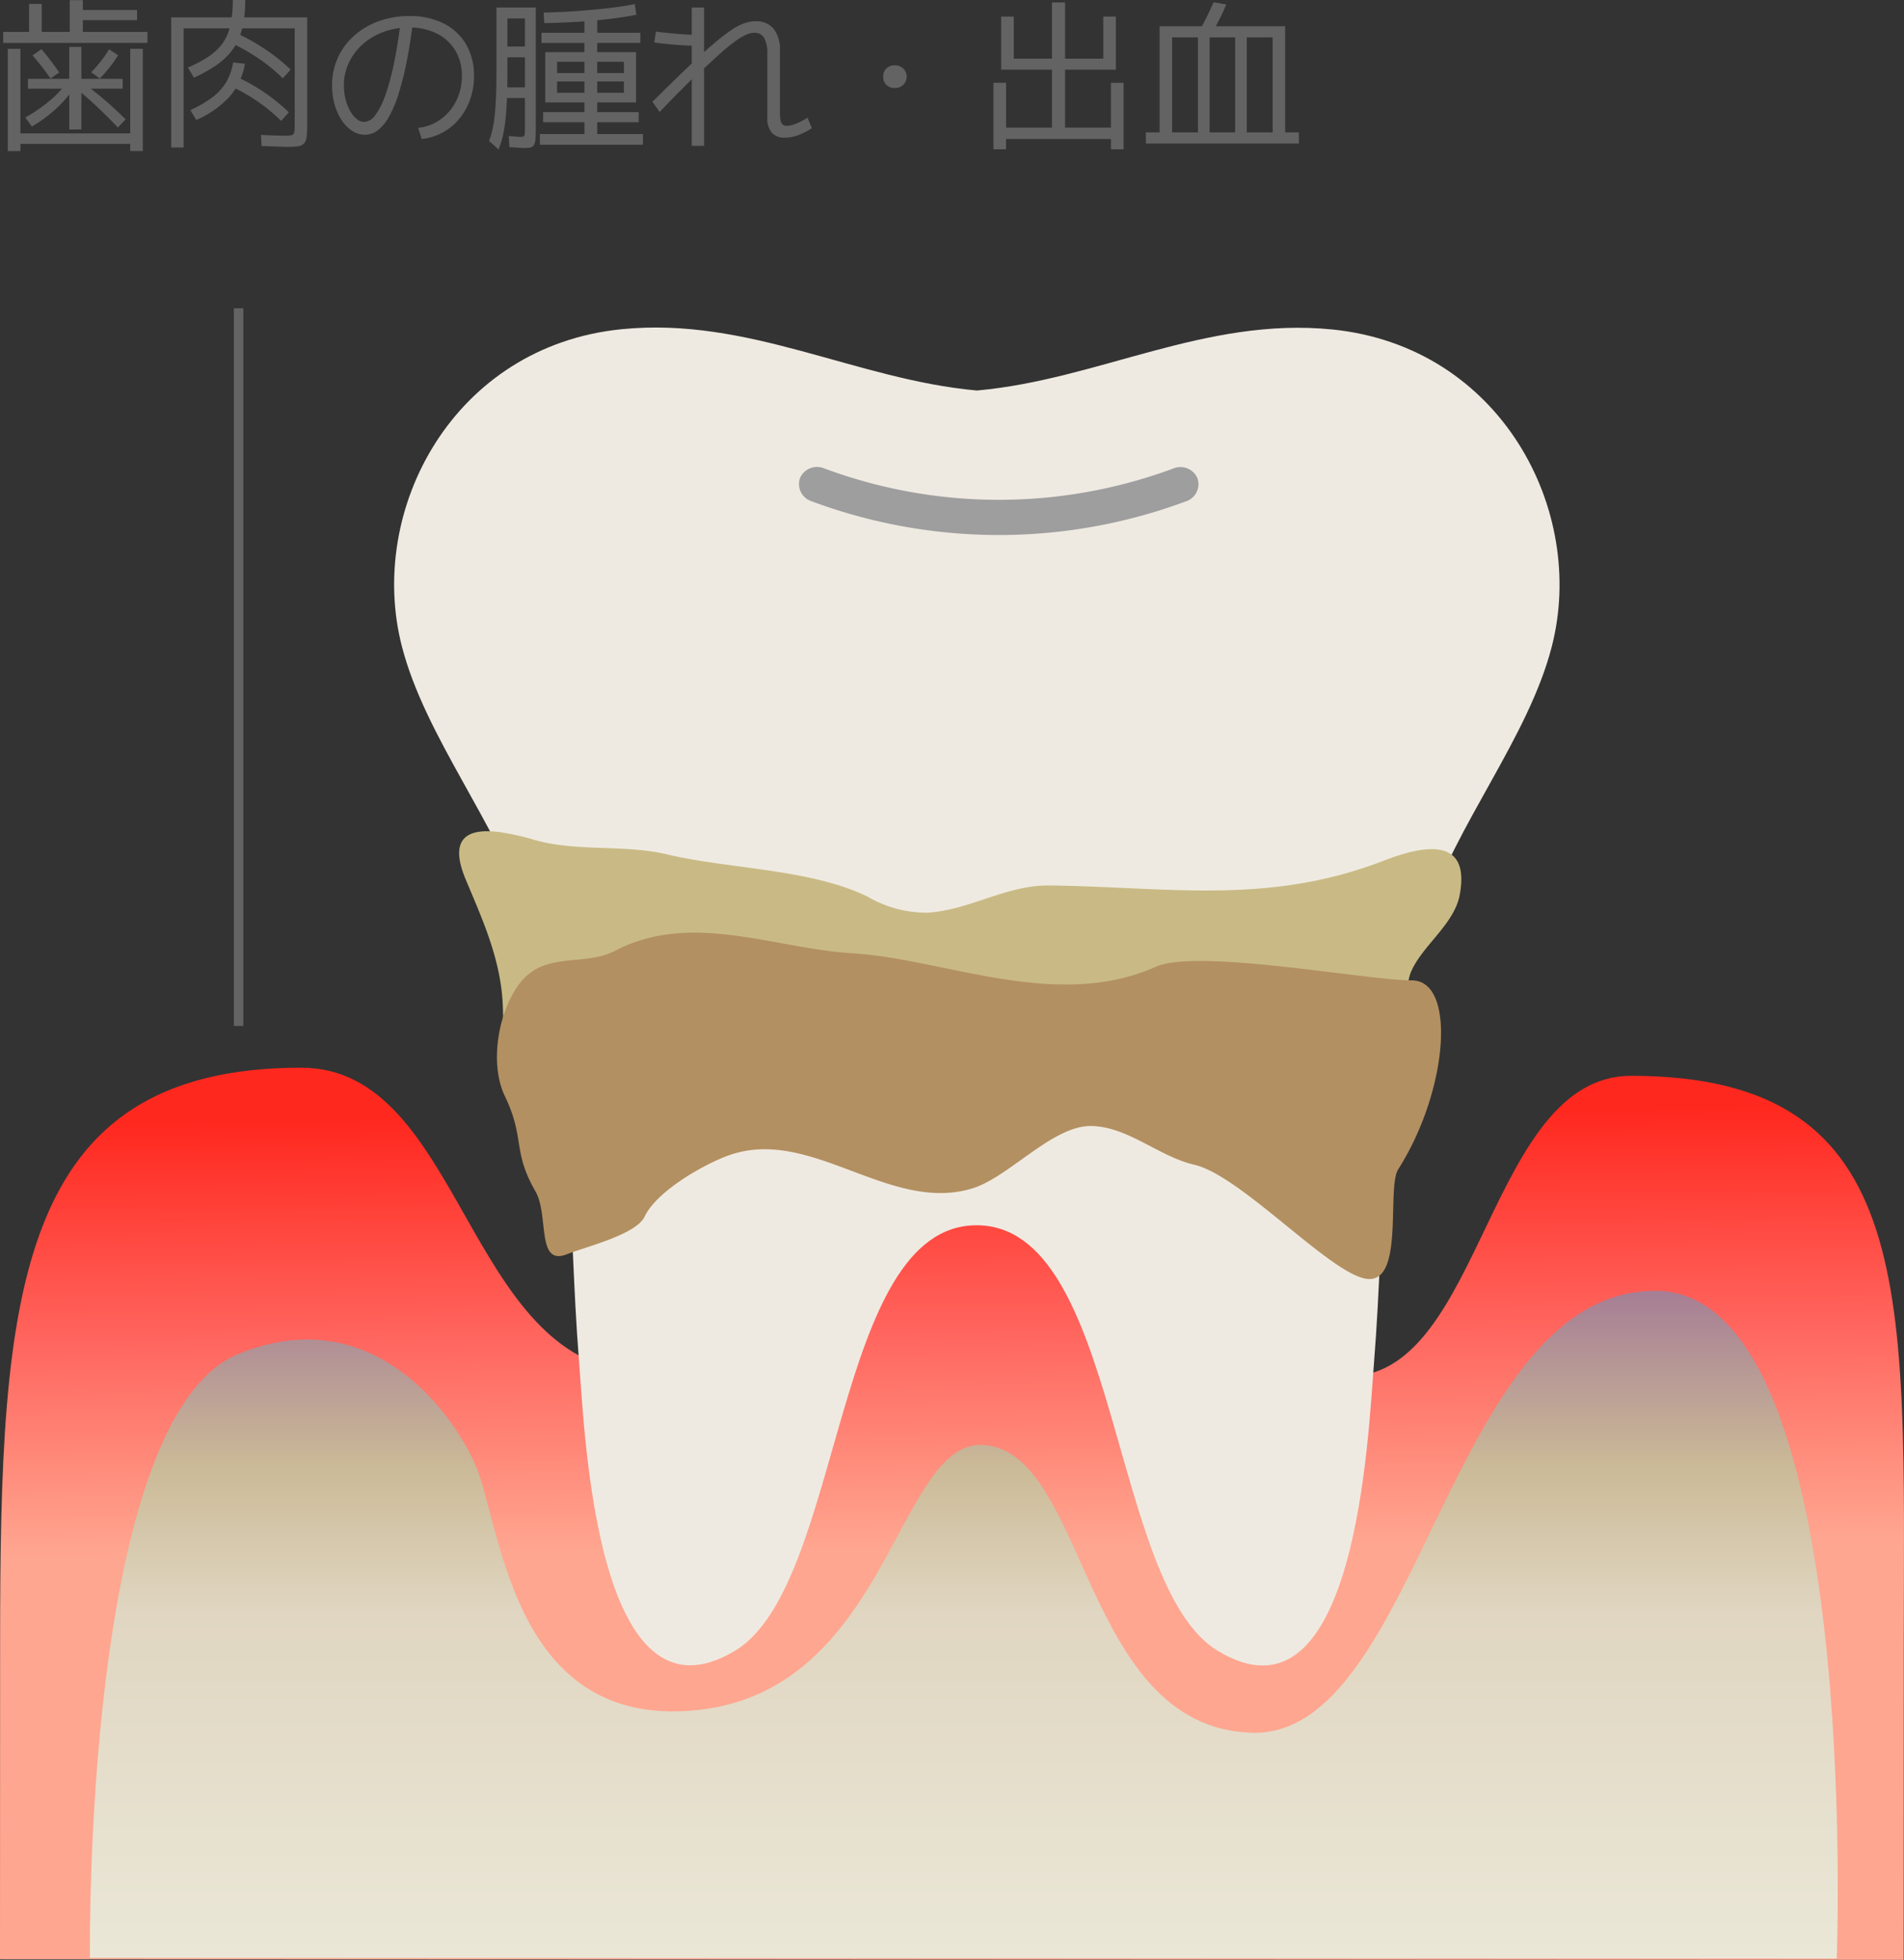 <svg xmlns="http://www.w3.org/2000/svg" xmlns:xlink="http://www.w3.org/1999/xlink" width="139.43" height="143.49" viewBox="0 0 139.43 143.49"><rect x="0" y="0" width="139.43" height="143.49" fill="#333333" stroke="none"/><defs><style>.cls-1{fill:#636363;}.cls-2{fill:none;stroke:#636363;stroke-miterlimit:10;stroke-width:0.693px;}.cls-3{fill:url(#名称未設定グラデーション_73);}.cls-4{fill:#efeae1;}.cls-5{fill:#9e9e9f;}.cls-6{fill:url(#名称未設定グラデーション_174);}.cls-7{fill:#c9ba85;}.cls-8{fill:#b39061;}</style><linearGradient id="名称未設定グラデーション_73" x1="69.866" y1="143.554" x2="69.258" y2="80.948" gradientTransform="translate(0.058 0.174) rotate(0.021)" gradientUnits="userSpaceOnUse"><stop offset="0" stop-color="#ffa690"/><stop offset="0.486" stop-color="#ffa690"/><stop offset="0.743" stop-color="#ff645d"/><stop offset="0.992" stop-color="#ff281f"/></linearGradient><linearGradient id="名称未設定グラデーション_174" x1="70.583" y1="144.641" x2="70.583" y2="94.79" gradientUnits="userSpaceOnUse"><stop offset="0.002" stop-color="#ebe8d8"/><stop offset="0.534" stop-color="#e0d6c1"/><stop offset="0.746" stop-color="#cbba97"/><stop offset="1" stop-color="#a77f94"/></linearGradient></defs><title>アセット 7</title><g id="レイヤー_2" data-name="レイヤー 2"><g id="レイヤー_11" data-name="レイヤー 11"><path class="cls-1" d="M.235,3.144V2.34h1.895V.287h.924V2.34H5.106V.012h.96V.731H10.039v.744H6.066v.864h4.729v.804Zm.336,7.92V3.575h.924V9.768h8.04V3.575h.924v7.488H9.535v-.528h-8.04v.528ZM2.335,9.264l-.48-.66A11.614,11.614,0,0,0,3.631,7.38a7.955,7.955,0,0,0,1.296-1.368l.492.432A8.728,8.728,0,0,1,4.099,7.968,10.34,10.34,0,0,1,2.335,9.264Zm2.736.216V6.491H2.047V5.771H5.071V3.432h.888V5.771H8.982v.72H5.959V9.479ZM3.703,5.747c-.208-.295-.425-.588-.648-.876q-.335-.431-.672-.815l.648-.456q.335.384.666.822.33.438.642.882ZM8.635,9.336q-.864-.901-1.602-1.591-.738-.69-1.446-1.254l.492-.42q.756.541,1.512,1.183.756.642,1.608,1.481ZM7.314,5.747,6.679,5.292a10.579,10.579,0,0,0,.727-.834,7.91,7.91,0,0,0,.582-.847l.659.433a8.471,8.471,0,0,1-.6.863A10.467,10.467,0,0,1,7.314,5.747Z"/><path class="cls-1" d="M12.535,10.8V1.271h9.96V9.239a5.566,5.566,0,0,1-.048.811.866.866,0,0,1-.187.456.713.713,0,0,1-.42.197,4.722,4.722,0,0,1-.762.049c-.16,0-.398-.007-.714-.019q-.475-.018-1.206-.042L19.111,9.876q.731.035,1.151.048.42.012.612.012a2.189,2.189,0,0,0,.479-.036.245.245,0,0,0,.187-.186,1.968,1.968,0,0,0,.042-.475V2.075H13.447v8.725Zm1.668-5.112-.444-.744a9.696,9.696,0,0,0,1.314-.672,4.614,4.614,0,0,0,.936-.75,3.334,3.334,0,0,0,.606-.9,4.413,4.413,0,0,0,.33-1.145A9.644,9.644,0,0,0,17.047,0h.912a9.564,9.564,0,0,1-.126,1.626,5.286,5.286,0,0,1-.396,1.313,4.126,4.126,0,0,1-.708,1.068,5.432,5.432,0,0,1-1.067.888A11.826,11.826,0,0,1,14.203,5.688Zm.168,3.096-.433-.72a8.666,8.666,0,0,0,1.633-.954A3.853,3.853,0,0,0,16.579,5.987a4.196,4.196,0,0,0,.492-1.416l.863.097a4.842,4.842,0,0,1-1.086,2.369A7.156,7.156,0,0,1,14.371,8.783ZM20.707,5.735a12.227,12.227,0,0,0-1.806-1.476,14.946,14.946,0,0,0-2.143-1.2l.48-.672a15.643,15.643,0,0,1,2.172,1.212,13.202,13.202,0,0,1,1.872,1.5Zm-.12,3.12a12.302,12.302,0,0,0-1.758-1.452,13.266,13.266,0,0,0-2.034-1.14l.468-.672a13.57,13.57,0,0,1,2.059,1.151,14.165,14.165,0,0,1,1.83,1.477Z"/><path class="cls-1" d="M30.619,9.359a3.352,3.352,0,0,0,1.277-.39,3.545,3.545,0,0,0,1.015-.828A3.813,3.813,0,0,0,33.583,6.978a4.057,4.057,0,0,0,.24-1.41,3.541,3.541,0,0,0-.48-1.872A3.297,3.297,0,0,0,31.999,2.46a4.41,4.41,0,0,0-2.04-.444,5.343,5.343,0,0,0-1.878.324,4.767,4.767,0,0,0-1.519.899,4.192,4.192,0,0,0-1.014,1.351A3.834,3.834,0,0,0,25.183,6.252a4.07,4.07,0,0,0,.12,1.002,3.554,3.554,0,0,0,.33.852,2.034,2.034,0,0,0,.48.6.855.855,0,0,0,.546.223,1.074,1.074,0,0,0,.821-.498,5.374,5.374,0,0,0,.738-1.458,17.116,17.116,0,0,0,.636-2.353q.289-1.392.505-3.168l.888.097q-.205,1.667-.475,3.006a21.776,21.776,0,0,1-.588,2.328,8.859,8.859,0,0,1-.695,1.655,3.199,3.199,0,0,1-.816.996,1.533,1.533,0,0,1-.942.33A1.71,1.71,0,0,1,25.789,9.582a2.664,2.664,0,0,1-.769-.78,4.105,4.105,0,0,1-.516-1.152A5.082,5.082,0,0,1,24.319,6.252a4.774,4.774,0,0,1,1.607-3.631,5.483,5.483,0,0,1,1.8-1.067,6.518,6.518,0,0,1,2.256-.378,5.451,5.451,0,0,1,2.503.54,3.92,3.92,0,0,1,1.644,1.529,4.503,4.503,0,0,1,.582,2.322,5.078,5.078,0,0,1-.282,1.71,4.615,4.615,0,0,1-.792,1.416,4.091,4.091,0,0,1-2.754,1.482Z"/><path class="cls-1" d="M36.511,10.943l-.696-.624a6.258,6.258,0,0,0,.246-.828,9.098,9.098,0,0,0,.168-1.05q.066-.605.097-1.464.029-.858.029-2.07V.552h2.881V9.396c0,.328-.009.588-.024.78a1.054,1.054,0,0,1-.108.432.388.388,0,0,1-.246.187,1.782,1.782,0,0,1-.426.042c-.104,0-.252-.007-.443-.019-.192-.012-.421-.026-.685-.042L37.255,9.96c.208.016.382.029.522.042.14.012.245.018.317.018a.669.669,0,0,0,.24-.03c.048-.02.078-.078.09-.174a4.593,4.593,0,0,0,.019-.492V7.176h-1.704V6.396h1.704V4.199H37.159v-.792h1.284V1.355H37.159v3.96q0,1.2-.042,2.076-.042.876-.12,1.524a9.425,9.425,0,0,1-.198,1.128A6.984,6.984,0,0,1,36.511,10.943Zm3.024-.348V9.815h3.264V8.951H39.774V8.208h3.024V7.5h-2.004V6.792h2.004V4.523h-2.004V7.5h-.864V3.815h2.868V3.144H39.655V2.399h3.144V1.176h.937V2.399h3.155v.744H43.735v.672h2.844V7.5h-.889V5.964h-4.896V5.352h4.896V4.523H43.735V6.792h1.955V7.5H43.735v.708h3.035v.743H43.735v.864H47.083v.78Zm.324-8.904L39.81.924q1.345-.037,2.58-.126Q43.627.707,44.677.582,45.727.455,46.482.3l.12.779q-.768.157-1.812.288-1.044.133-2.298.217Q41.239,1.667,39.859,1.691Z"/><path class="cls-1" d="M57.487,10.079a1.233,1.233,0,0,1-.973-.365,1.657,1.657,0,0,1-.324-1.122V3.936a2.25,2.25,0,0,0-.233-1.158.783.783,0,0,0-.714-.378,1.548,1.548,0,0,0-.618.15,4.616,4.616,0,0,0-.822.498,14.258,14.258,0,0,0-1.14.941q-.661.595-1.584,1.471h-.072q-.552.539-1.224,1.218-.672.678-1.477,1.518l-.527-.744q1.487-1.475,2.567-2.508,1.08-1.031,1.855-1.691A15.212,15.212,0,0,1,53.527,2.22a4.264,4.264,0,0,1,.978-.517,2.569,2.569,0,0,1,.822-.144,1.632,1.632,0,0,1,1.332.552,2.473,2.473,0,0,1,.456,1.608V8.208a2.98,2.98,0,0,0,.048.605.522.522,0,0,0,.162.312.461.461,0,0,0,.294.09,1.881,1.881,0,0,0,.653-.15,4.77,4.77,0,0,0,.858-.45l.324.769a5.065,5.065,0,0,1-1.026.521A2.781,2.781,0,0,1,57.487,10.079ZM50.959,3.348q-.3,0-.702-.019c-.269-.012-.544-.029-.828-.054-.284-.023-.558-.05-.822-.078-.264-.027-.496-.058-.695-.09l.12-.792c.191.024.418.05.678.078s.532.054.815.078c.284.023.559.044.822.06.265.017.496.024.696.024Zm-.3,7.332V.552h.899V10.68Z"/><path class="cls-1" d="M65.527,6.443a.848.848,0,0,1-.618-.228.801.801,0,0,1-.234-.601.799.799,0,0,1,.234-.6.845.845,0,0,1,.618-.229.829.829,0,1,1,0,1.656Z"/><path class="cls-1" d="M72.751,10.932V6.06h.924V9.348h3.36v-4.248h-3.721V1.212h.925v3.084h2.796V.18h.96V4.296H80.791v-3.084h.924v3.888H77.995v4.248h3.359V6.06h.925v4.872h-.925v-.756H73.675v.756Z"/><path class="cls-1" d="M83.911,10.512V9.695h9.288v-6.96H91.303v6.96h-.852v-6.96H88.579v6.96h-.853v-6.96H85.831v6.96H84.919V1.92h9.192V9.695h1.008v.816Zm4.788-7.98-.912-.191q.299-.541.582-1.099.281-.558.498-1.073l.936.155c-.144.345-.312.708-.504,1.093Q89.01,1.992,88.699,2.531Z"/><line class="cls-2" x1="17.472" y1="22.572" x2="17.472" y2="75.114"/><path class="cls-3" d="M139.406,143.49,0,143.44.008,120.191c.009-25.349,1.033-42.027,22.06-42.019,11.811.004,12.025,21.623,24.661,22.293,2.731.145,15.568-23.403,26.612-23.268,12.46.152,22.511,23.652,25.596,23.565,9.645-.274,10.096-22,20.516-21.996,21.183.008,19.97,16.128,19.961,41.477Z"/><path class="cls-4" d="M97.56,24.122c-9.291-.935-17.158,3.68-26.02,4.469-8.862-.795-16.725-5.416-26.017-4.488C33.215,25.332,26.844,37.318,29.433,47.335c1.721,6.656,7.004,12.973,9.203,19.752,3.525,10.863,2.888,21.562,3.772,32.655.417,5.234,1.268,27.276,11.444,21.101,7.93-4.812,7.158-31.137,17.665-31.134s9.717,26.328,17.643,31.146c10.171,6.182,11.038-15.859,11.459-21.093.892-11.092.263-21.792,3.795-32.652,2.204-6.777,7.492-13.091,9.217-19.745C116.229,37.35,109.866,25.36,97.56,24.122Z"/><path class="cls-5" d="M86.842,36.708a39.296,39.296,0,0,1-27.412-.009,1.322,1.322,0,0,1-.838-1.714h0a1.359,1.359,0,0,1,1.738-.701,36.719,36.719,0,0,0,25.614.008,1.359,1.359,0,0,1,1.738.702h0A1.322,1.322,0,0,1,86.842,36.708Z"/><path class="cls-6" d="M6.588,143.348s-.54-39.573,10.879-44.224c9.503-3.871,15.406,3.885,17.289,7.987s2.505,18.444,14.847,18.184c15.519-.327,15.861-19.882,22.398-19.501,7.648.446,7.186,20.62,19.612,21.068C104.028,127.31,106.035,94.5,121.221,94.505s13.284,48.888,13.284,48.888Z"/><path class="cls-7" d="M36.573,60.92c-2.079-.265-3.833.215-2.464,3.482,1.177,2.809,2.42,5.535,2.675,8.63.236,2.859-.442,7.674,3.137,8.694,1.356.386,2.224-.549,3.032-1.533a5.994,5.994,0,0,1,3.29-2.403c4.413-1.042,9.406-1.332,13.924-2.093a23.866,23.866,0,0,1,5.854-.019c3.962.3,7.964.531,11.873-.373,1.749-.405,3.485-1.317,5.286-1.399,1.691-.077,2.927.949,4.236,1.899a8.296,8.296,0,0,0,4.751,1.628c2.487.116,8.848,3.597,10.284,1.549,1.526-2.176-.087-5.242.811-7.66.738-1.986,3.222-3.588,3.634-5.803.842-4.523-3.05-3.476-5.59-2.495C92.834,66.293,85.581,64.936,76.837,64.83c-3.145-.038-5.842,1.811-8.926,1.993a8.512,8.512,0,0,1-4.366-1.172c-4.217-2.052-10.084-2.006-14.674-3.094-3.193-.757-6.584-.166-9.742-1.067A17.963,17.963,0,0,0,36.573,60.92Z"/><path class="cls-8" d="M44.58,69.816c-2.259.853-4.827-.062-6.552,2.219-1.544,2.042-2.202,5.842-1.057,8.218,1.484,3.08.541,4.022,2.238,6.969,1.009,1.752.045,5.497,2.302,4.608,1.428-.562,5.071-1.438,5.697-2.761.865-1.828,4.239-3.782,6.122-4.466,6.036-2.193,11.764,4.261,17.872,2.406,2.7-.82,5.923-4.673,8.788-4.568,2.69.099,4.864,2.23,7.477,2.838,3.465.805,10.07,8.136,12.691,8.36,2.696.23,1.37-6.677,2.239-8.039,3.639-5.712,4.283-13.821.992-13.822-3.314-.001-15.706-2.359-18.758-.994-7.279,3.254-15.505-.587-22.179-.988-5.779-.348-11.81-3.091-17.368-.203A4.656,4.656,0,0,1,44.58,69.816Z"/></g></g></svg>